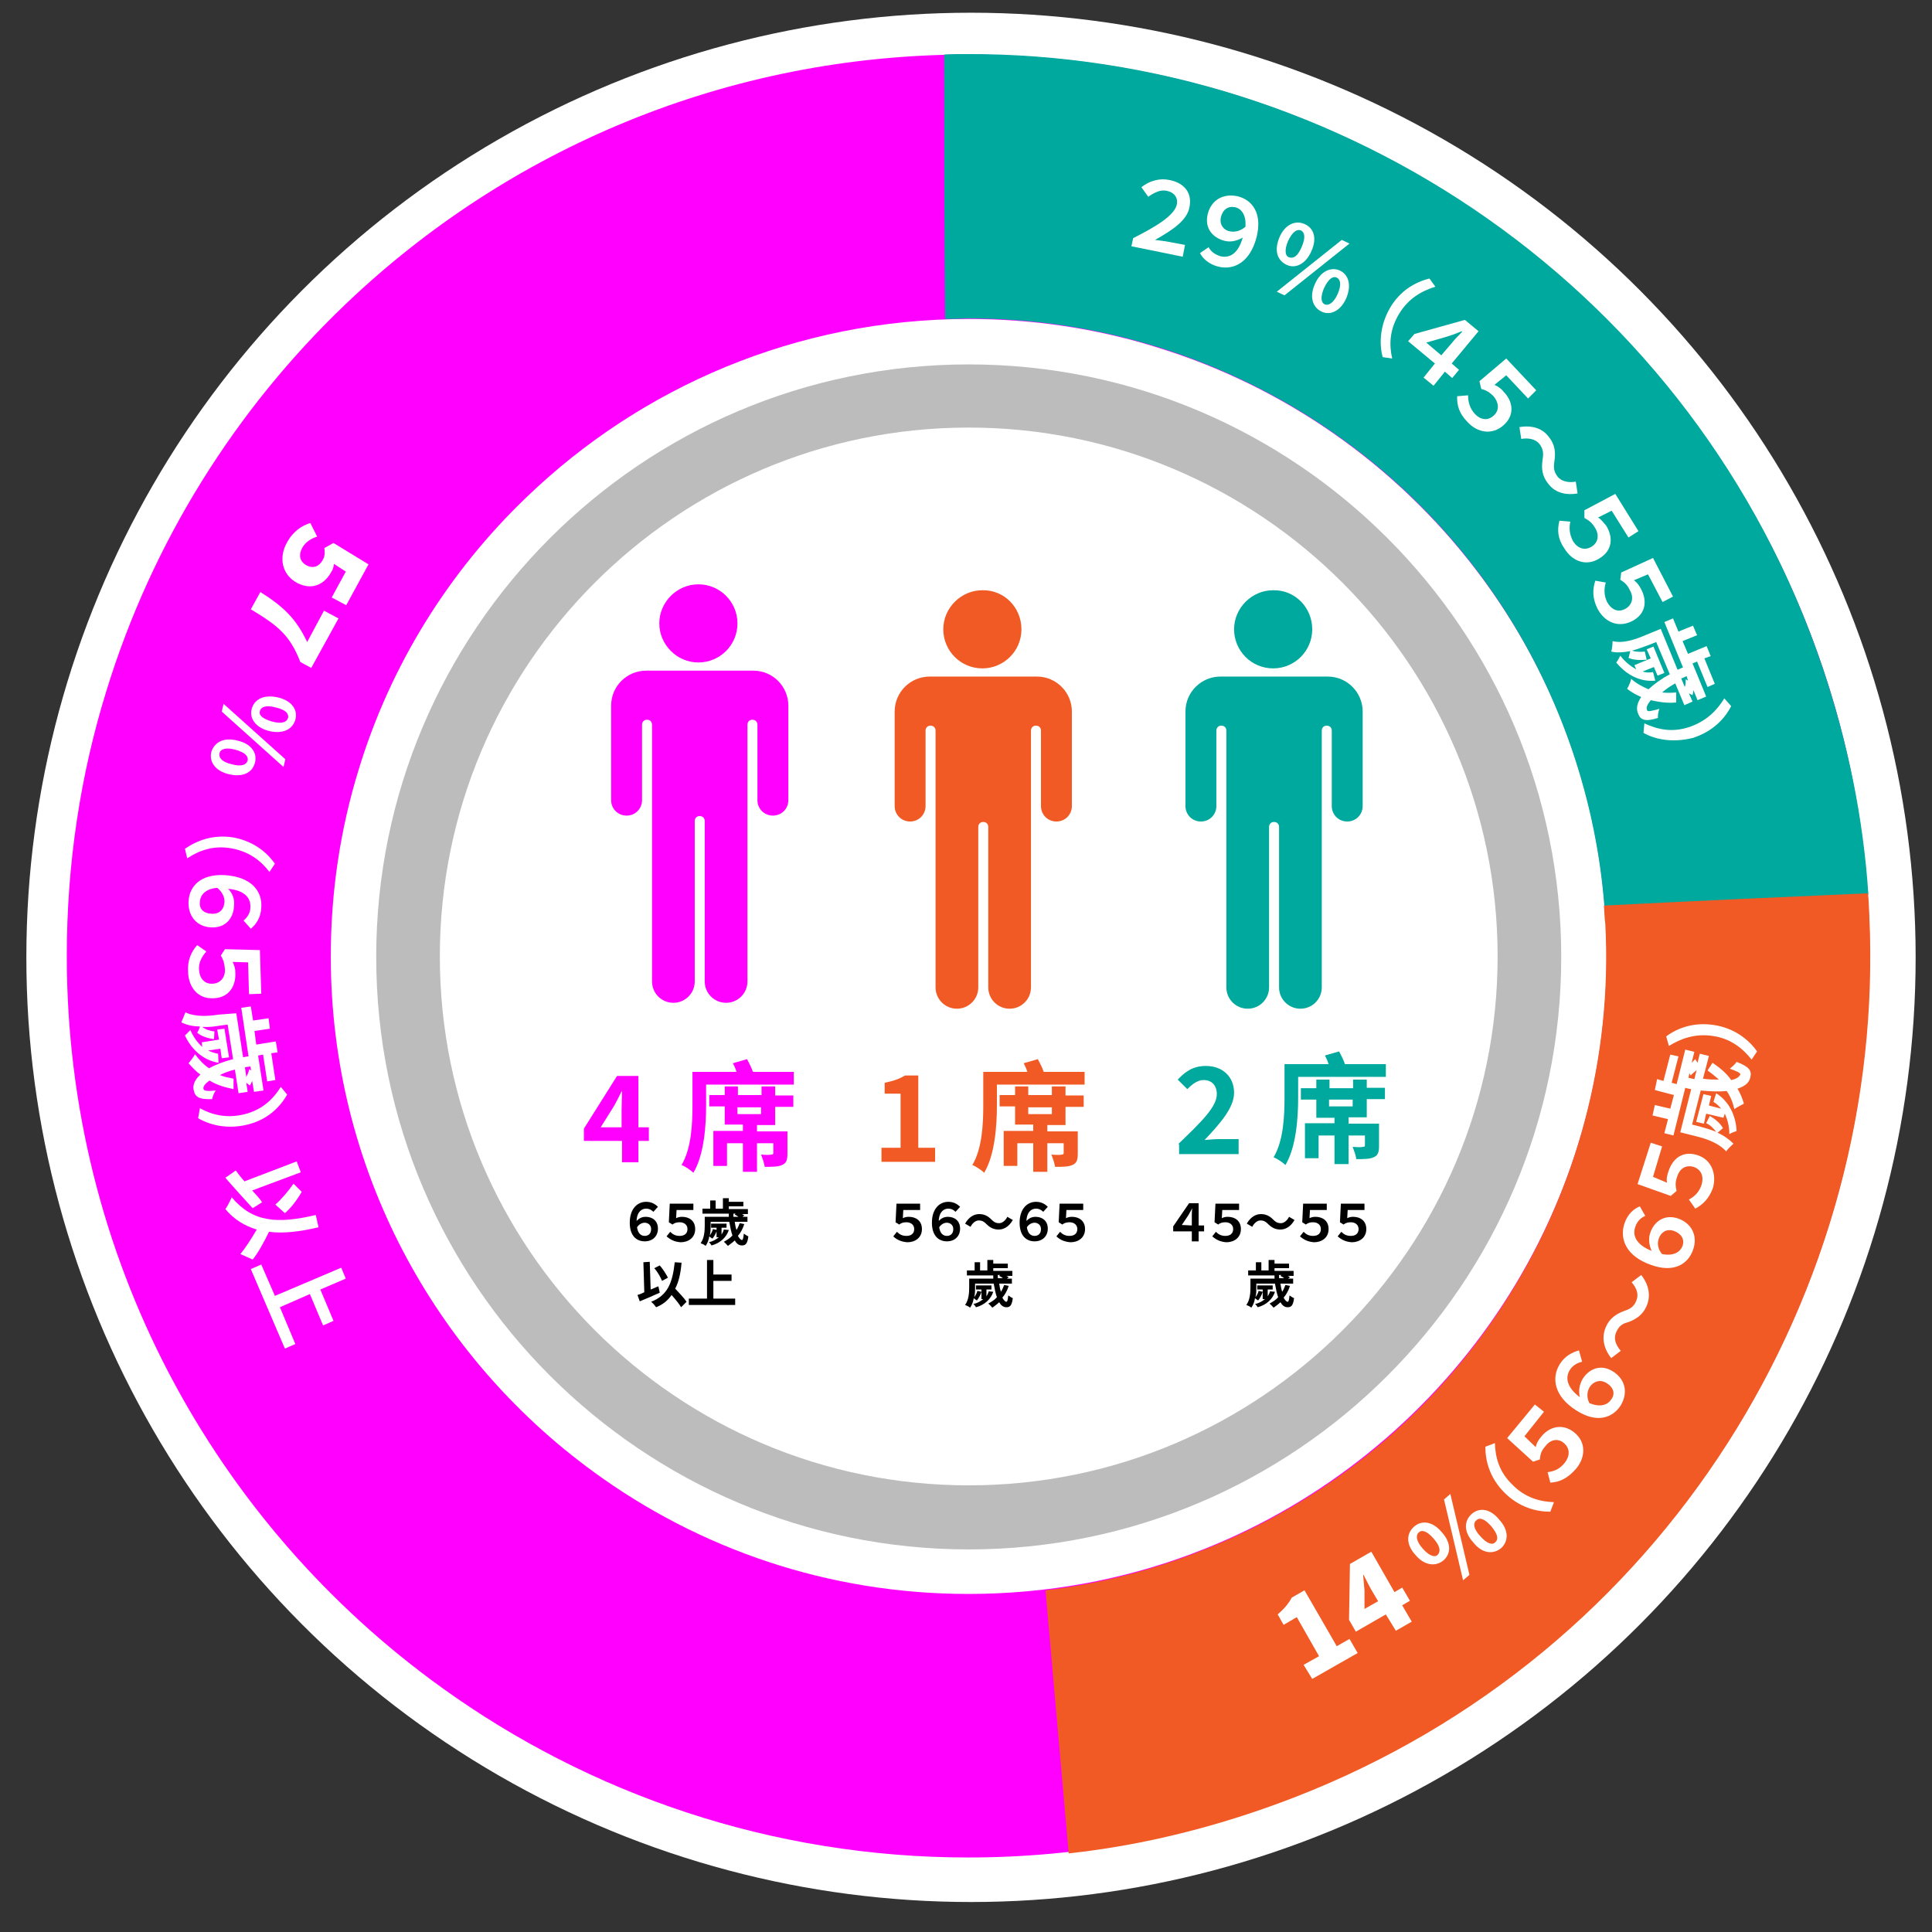 <?xml version="1.0" encoding="utf-8"?>
<!-- Generator: Adobe Illustrator 29.8.2, SVG Export Plug-In . SVG Version: 9.03 Build 0)  -->
<svg version="1.0" id="圖層_1" xmlns="http://www.w3.org/2000/svg" xmlns:xlink="http://www.w3.org/1999/xlink" x="0px" y="0px"
	 viewBox="0 0 425.2 425.2" style="enable-background:new 0 0 425.2 425.2;" xml:space="preserve">
<rect x="0" y="0" width="425.2" height="425.2" fill="#333333" stroke="none"/>
<style type="text/css">
	.st0{fill:#FFFFFF;}
	.st1{fill:#FF00FF;}
	.st2{fill:#BCBCBC;}
	.st3{fill:#00A99D;}
	.st4{fill:#F15A24;}
	.st5{enable-background:new    ;}
</style>
<circle class="st0" cx="213.7" cy="210.7" r="207.9"/>
<path class="st1" d="M276.2,22.3c-1.5-0.5-3.1-1-4.6-1.5c-18.5-5.7-38.1-8.8-58.5-8.8c-53.1,0-101.4,20.9-137,54.9
	C51.9,90,33.5,119.2,23.4,152.1c-5.7,18.4-8.7,38-8.7,58.3c0,66.3,32.5,125,82.5,161c32.6,23.5,72.7,37.4,115.9,37.4
	c24.8,0,48.6-4.6,70.5-12.9c74.8-28.4,127.9-100.8,127.9-185.5C411.6,123,354.8,48.7,276.2,22.3z M262.2,342
	c-15.2,5.7-31.8,8.8-49.1,8.8c-30.9,0-59.4-10-82.5-26.9c-35-25.5-57.8-66.8-57.8-113.4c0-14.2,2.1-28,6.1-41
	c7-23.1,19.9-43.7,36.9-60c25.2-24.3,59.5-39.3,97.4-39.3c13.9,0,27.3,2,40,5.8c1.3,0.4,2.5,0.8,3.8,1.2
	c56.1,18.3,96.6,71.1,96.6,133.3C353.5,270.7,315.5,322.1,262.2,342z"/>
<g>
	<path class="st2" d="M213.2,341c-71.9,0-130.4-58.5-130.4-130.4S141.3,80.2,213.2,80.2s130.4,58.5,130.4,130.4S285.1,341,213.2,341
		z M213.2,94.1c-64.2,0-116.4,52.2-116.4,116.4S149,326.9,213.2,326.9s116.4-52.2,116.4-116.4S277.3,94.1,213.2,94.1z"/>
</g>
<path class="st3" d="M346.1,165.4c3.8,11.3,6.1,22.6,7,34.1l58.1-2.6c-1.1-16.7-4.5-33.5-10.1-50.1
	c-28-82.9-105.6-135.2-188.5-134.9c-1.6,0-3.3,0-4.8,0.1c0,18.6,0,38.4,0.2,58.2c1.4,0,2.6,0,4-0.1
	C271,69.5,326.2,106.5,346.1,165.4z"/>
<path class="st4" d="M263.9,341.5c-11.1,4.3-22.3,7.1-33.8,8.5l5.1,57.9c16.6-1.8,33.3-6,49.6-12.3
	c81.6-31.6,130.5-111.4,126.6-194.2c-0.1-1.6-0.1-3.3-0.3-4.8c-18.6,0.8-38.4,1.7-58.1,2.7c0.1,1.4,0.1,2.6,0.3,4
	C356.4,262.3,321.9,319,263.9,341.5z"/>
<g>
	<path class="st3" d="M288.8,138.5c0,4.8-3.9,8.6-8.6,8.6c-4.8,0-8.6-3.9-8.6-8.6s3.9-8.6,8.6-8.6
		C285,129.8,288.8,133.7,288.8,138.5z"/>
	<path class="st3" d="M290.5,148.9h-20.6h-1.3c-4.2,0-7.7,3.4-7.7,7.7l0,0v3.1v17.7c0,1.9,1.5,3.4,3.4,3.4l0,0
		c1.9,0,3.4-1.5,3.4-3.4v-16.6c0-0.6,0.4-1.1,1.1-1.1l0,0c0.6,0,1.1,0.4,1.1,1.1v20.1v36.4c0,2.6,2.1,4.7,4.7,4.7l0,0
		c2.6,0,4.7-2.1,4.7-4.7V182c0-0.6,0.4-1.1,1.1-1.1l0,0c0.6,0,1.1,0.4,1.1,1.1v35.3c0,2.6,2.1,4.7,4.7,4.7l0,0
		c2.6,0,4.7-2.1,4.7-4.7v-36.4v-20.1c0-0.6,0.4-1.1,1.1-1.1l0,0c0.6,0,1.1,0.4,1.1,1.1v16.6c0,1.9,1.5,3.4,3.4,3.4l0,0
		c1.9,0,3.4-1.5,3.4-3.4v-17.7v-3.1l0,0c0-4.2-3.4-7.7-7.7-7.7H290.5L290.5,148.9z"/>
</g>
<g>
	<path class="st4" d="M224.8,138.5c0,4.8-3.9,8.6-8.6,8.6c-4.8,0-8.6-3.9-8.6-8.6s3.9-8.6,8.6-8.6
		C221,129.8,224.8,133.7,224.8,138.5z"/>
	<path class="st4" d="M226.5,148.9h-20.6h-1.3c-4.2,0-7.7,3.4-7.7,7.7l0,0v3.1v17.7c0,1.9,1.5,3.4,3.4,3.4l0,0
		c1.9,0,3.4-1.5,3.4-3.4v-16.6c0-0.6,0.4-1.1,1.1-1.1l0,0c0.6,0,1.1,0.4,1.1,1.1v20.1v36.4c0,2.6,2.1,4.7,4.7,4.7l0,0
		c2.6,0,4.7-2.1,4.7-4.7V182c0-0.6,0.4-1.1,1.1-1.1l0,0c0.6,0,1.1,0.4,1.1,1.1v35.3c0,2.6,2.1,4.7,4.7,4.7l0,0
		c2.6,0,4.7-2.1,4.7-4.7v-36.4v-20.1c0-0.6,0.4-1.1,1.1-1.1l0,0c0.6,0,1.1,0.4,1.1,1.1v16.6c0,1.9,1.5,3.4,3.4,3.4l0,0
		c1.9,0,3.4-1.5,3.4-3.4v-17.7v-3.1l0,0c0-4.2-3.4-7.7-7.7-7.7H226.5L226.5,148.9z"/>
</g>
<g>
	<path class="st1" d="M162.3,137.2c0,4.8-3.9,8.6-8.6,8.6s-8.6-3.9-8.6-8.6s3.9-8.6,8.6-8.6C158.5,128.6,162.3,132.5,162.3,137.2z"
		/>
	<path class="st1" d="M164.1,147.6h-20.6h-1.3c-4.2,0-7.7,3.4-7.7,7.7l0,0v3.1v17.7c0,1.9,1.5,3.4,3.4,3.4l0,0
		c1.9,0,3.4-1.5,3.4-3.4v-16.6c0-0.6,0.4-1.1,1.1-1.1l0,0c0.6,0,1.1,0.4,1.1,1.1v20.1V216c0,2.6,2.1,4.7,4.7,4.7l0,0
		c2.6,0,4.7-2.1,4.7-4.7v-35.3c0-0.6,0.4-1.1,1.1-1.1l0,0c0.6,0,1.1,0.4,1.1,1.1V216c0,2.6,2.1,4.7,4.7,4.7l0,0
		c2.6,0,4.7-2.1,4.7-4.7v-36.4v-20.1c0-0.6,0.4-1.1,1.1-1.1l0,0c0.6,0,1.1,0.4,1.1,1.1v16.6c0,1.9,1.5,3.4,3.4,3.4l0,0
		c1.9,0,3.4-1.5,3.4-3.4v-17.7v-3.1l0,0c0-4.2-3.4-7.7-7.7-7.7H164.1z"/>
</g>
<g class="st5">
	<path class="st3" d="M259.3,251.8c5.1-4.9,8.5-8.2,8.5-11c0-1.9-1.1-3.1-2.9-3.1c-1.4,0-2.6,1-3.6,2l-2.1-2.1c1.8-1.9,3.5-3,6.2-3
		c3.7,0,6.2,2.4,6.2,5.9c0,3.3-3.1,6.8-6.5,10.4c1-0.1,2.3-0.2,3.2-0.2h4.3v3.3h-13.1V251.8z"/>
	<path class="st3" d="M305,234.2v2.8h-19.3v4.6c0,4.3-0.4,10.8-2.8,14.8c-0.5-0.5-1.8-1.4-2.6-1.7c2.2-3.7,2.4-9.2,2.4-13.1v-7.4
		h9.7c-0.2-0.7-0.5-1.3-0.8-1.9l3.1-0.9c0.5,0.9,1,1.9,1.3,2.8H305z M300.8,239.4h4v2.5h-4v4h-4v1.4h6.7v4.9c0,1.3-0.2,2.1-1.2,2.5
		c-0.9,0.4-2.1,0.4-3.8,0.4c-0.1-0.8-0.5-1.9-0.8-2.7c1,0.1,2,0.1,2.3,0c0.3,0,0.4-0.1,0.4-0.4v-2.1h-3.6v6.3h-3.1v-6.3h-3.5v5h-3
		v-7.7h6.5V246h-4v-4h-3.4v-2.5h3.4v-1.9h2.9v1.9h5.2v-1.9h3V239.4z M297.7,242h-5.2v1.5h5.2V242z"/>
</g>
<g class="st5">
	<path class="st4" d="M194,252.6h4.2v-11.9h-3.5v-2.4c2-0.4,3.3-0.9,4.5-1.6h2.9v15.9h3.7v3.1H194V252.6z"/>
	<path class="st4" d="M238.7,235.9v2.8h-19.3v4.6c0,4.3-0.4,10.8-2.8,14.8c-0.5-0.5-1.8-1.4-2.6-1.7c2.2-3.7,2.4-9.2,2.4-13.1v-7.4
		h9.7c-0.2-0.7-0.5-1.3-0.8-1.9l3.1-0.9c0.5,0.9,1,1.9,1.3,2.8H238.7z M234.5,241.1h4v2.5h-4v4h-4v1.4h6.7v4.9
		c0,1.3-0.2,2.1-1.2,2.5c-0.9,0.4-2.1,0.4-3.8,0.4c-0.1-0.8-0.5-1.9-0.8-2.7c1,0.1,2,0.1,2.3,0c0.3,0,0.4-0.1,0.4-0.4v-2.1h-3.6v6.3
		h-3.1v-6.3h-3.5v5h-3v-7.7h6.5v-1.4h-4v-4H220v-2.5h3.4v-1.9h2.9v1.9h5.2v-1.9h3V241.1z M231.5,243.7h-5.2v1.5h5.2V243.7z"/>
</g>
<g class="st5">
	<path class="st1" d="M136.8,251.1h-8.3v-2.7l7.3-11.6h4.7v11.3h2.3v3h-2.3v4.7h-3.6V251.1z M136.8,248.1v-3.8
		c0-1.1,0.1-2.9,0.1-4.1h-0.1c-0.5,1-1,2-1.6,3.1l-3,4.8H136.8z"/>
	<path class="st1" d="M174.7,235.9v2.8h-19.3v4.6c0,4.3-0.4,10.8-2.8,14.8c-0.5-0.5-1.8-1.4-2.6-1.7c2.2-3.7,2.4-9.2,2.4-13.1v-7.4
		h9.7c-0.2-0.7-0.5-1.3-0.8-1.9l3.1-0.9c0.5,0.9,1,1.9,1.3,2.8H174.7z M170.6,241.1h4v2.5h-4v4h-4v1.4h6.7v4.9
		c0,1.3-0.2,2.1-1.2,2.5c-0.9,0.4-2.1,0.4-3.8,0.4c-0.1-0.8-0.5-1.9-0.8-2.7c1,0.1,2,0.1,2.3,0c0.3,0,0.4-0.1,0.4-0.4v-2.1h-3.6v6.3
		h-3.1v-6.3H160v5h-3v-7.7h6.5v-1.4h-4v-4h-3.4v-2.5h3.4v-1.9h2.9v1.9h5.2v-1.9h3V241.1z M167.5,243.7h-5.2v1.5h5.2V243.7z"/>
</g>
<path class="st0" d="M311.5,342.2c-2.1-2.3-2-4.7-0.3-6.2c1.7-1.5,4.1-1.2,6.1,1.2c2.1,2.3,2.1,4.7,0.4,6.2
	C315.9,344.9,313.4,344.5,311.5,342.2z M315.5,338.6c-1.5-1.7-2.6-2-3.3-1.3c-0.6,0.6-0.6,1.8,0.9,3.5c1.5,1.7,2.7,2,3.3,1.4
	C317.1,341.5,317,340.3,315.5,338.6z M317.8,330l1.4-1.2l4.2,17.8l-1.4,1.2L317.8,330z M324.2,339.4c-2.1-2.3-2-4.7-0.3-6.2
	c1.7-1.5,4.1-1.2,6.1,1.3c2.1,2.3,2,4.7,0.4,6.2C328.6,342.2,326.1,341.9,324.2,339.4z M328.2,335.9c-1.5-1.7-2.6-2-3.3-1.3
	c-0.7,0.6-0.7,1.8,0.9,3.5c1.5,1.7,2.7,2,3.3,1.3C329.8,338.8,329.7,337.7,328.2,335.9z"/>
<path class="st0" d="M326.9,318.4l2.1-0.8c0.1,3.1,0.9,6.3,3.8,9.1c2.8,2.9,6.1,3.8,9.2,3.9l-0.8,2.1c-3.2,0-6.9-1-10.1-4.2
	C327.9,325.3,326.9,321.6,326.9,318.4z"/>
<path class="st0" d="M341.2,326.3l-0.6-2.3c1.5-0.2,2.7-0.7,3.8-2.1c1.1-1.4,1.2-3.1-0.2-4.3c-1.4-1.2-3.1-0.7-4.1,0.7
	c-0.8,0.9-1.1,1.6-1.2,2.9l-1.5,0.5l-5.7-5.2l6.1-7.4l2,1.6l-4.3,5.4l2.5,2.4c0.1-0.8,0.6-1.6,1.1-2.2c1.7-2.2,4.6-3.2,7.3-1.1
	c2.8,2.2,2.5,5.6,0.5,8C345,325.4,343.2,326.2,341.2,326.3z"/>
<path class="st0" d="M348.2,299.7c-1,0.2-2.1,0.8-2.7,1.8c-0.9,1.4-1,3.6,2.2,6c-0.3-1.2-0.2-2.6,0.6-4c1.3-2.1,3.9-3.5,6.8-1.6
	c2.7,1.8,3.2,4.7,1.6,7.4c-1.8,2.8-5.3,4-9.8,1.1c-4.9-3.1-5.5-7.2-3.6-10.2c1.1-1.8,2.8-2.6,4.2-3L348.2,299.7z M353.6,304.4
	c-1.6-1-3-0.2-3.7,0.8c-0.7,1.1-0.7,2.5-0.1,3.6c2.4,1,4,0.4,4.8-0.8C355.5,306.8,355.2,305.4,353.6,304.4z"/>
<path class="st0" d="M355.7,293.2c-0.6,1.3-0.2,2.7,1,4.1l-2.1,1.6c-1.8-2.3-2.1-4.7-1.2-6.8c0.8-1.9,2.2-2.9,4.1-3.6
	c1.2-0.4,2.1-0.9,2.6-2.2c0.6-1.3,0.2-2.7-1-4.1l2.1-1.6c1.8,2.3,2.1,4.7,1.2,6.8c-0.8,1.9-2.2,2.9-4.1,3.6
	C357.1,291.3,356.3,291.8,355.7,293.2z"/>
<path class="st0" d="M362.1,267.6c-1,0.4-1.8,1.2-2.2,2.4c-0.6,1.7-0.1,3.8,3.6,5.3c-0.5-1.1-0.8-2.6-0.3-4c0.8-2.4,3.1-4.2,6.2-3.1
	c3,1.1,4.3,3.9,3.2,6.9c-1.1,3.1-4.2,5.1-9.2,3.3c-5.5-1.9-7-5.7-5.9-9.1c0.7-2.1,2.1-3.3,3.4-3.8L362.1,267.6z M368.4,270.9
	c-1.8-0.6-2.9,0.5-3.3,1.6c-0.5,1.3-0.1,2.6,0.7,3.5c2.6,0.5,4-0.5,4.5-1.8C370.8,272.7,370,271.5,368.4,270.9z"/>
<path class="st0" d="M373.1,266l-1.4-2c1.3-0.7,2.3-1.7,2.8-3.3c0.5-1.7,0-3.3-1.8-3.9c-1.8-0.5-3.1,0.5-3.6,2.2
	c-0.4,1.1-0.4,2-0.1,3.1l-1.3,1.1l-7.3-2.6l2.9-9.1l2.5,0.8l-2,6.7l3.1,1.3c-0.2-0.8,0-1.6,0.3-2.5c0.9-2.8,3.1-4.6,6.3-3.6
	c3.3,1,4.3,4.3,3.5,7.2C376.2,263.7,374.8,265.1,373.1,266z"/>
<path class="st0" d="M376.9,233.9c1.6,1.1,3.1,2.3,4.1,3.8c1.1-0.2,1.8-0.7,2-1.2c0.1-0.4-0.7-0.7-2.3-1.3c0.5-0.4,1.2-1,1.5-1.5
	c2.8,1.1,3.4,1.9,3,3.5c-0.3,1.2-1.3,1.9-2.8,2.4c0.6,1,1.1,2.2,1.4,3.3c-0.5,0.3-1.6,0.8-2.1,1.2c-0.3-1.4-0.9-2.9-1.7-4
	c-1.6,0.2-3.6,0.1-5.7-0.1l-1.9,7.5l1.6,0.4c1.1,0.3,2.5,0.7,3.7,1.2c-0.6-0.8-1.3-1.5-2.2-1.9l0.8-1.6c1.2,0.7,2.3,1.6,2.9,2.7
	c-0.3,0.2-0.8,0.7-1.2,1c1.4,0.6,2.6,1.5,3.5,2.4c-0.4,0.4-1.3,1.2-1.6,1.7c-1.7-1.9-4.5-2.8-6.5-3.3l-3.6-0.9l2.4-9.5
	c-0.4-0.1-0.8-0.1-1.3-0.3l-2.6,10.5l-2-0.5l0.8-3.1l-3.4-0.8l0.5-2.3l3.4,0.8l0.8-3l-4.2-1.1l0.5-2.4l1.4,0.4l1.5-5.8l1.8,0.4
	l-1.5,5.8l1.1,0.3l1.9-7.6l2,0.5l-0.6,2.4c0.3-0.3,0.6-0.6,0.8-0.8l0.5,0.8l0.5-2l2,0.5l-1.3,5c1.3,0.2,2.4,0.2,3.5,0.2
	c-0.8-0.7-1.5-1.3-2.5-2L376.9,233.9z M371.6,237.2c0.4,0.1,0.9,0.2,1.3,0.3l0.5-2c-0.4,0.4-1,0.8-1.3,1.2l-0.3-0.5L371.6,237.2z
	 M377.7,240.6c2.7,1.7,4.3,4.7,4.5,8.3c-0.4,0.2-1.2,0.4-1.6,0.7c0-1.7-0.4-3.2-1-4.5l-0.3,0.9l-3.8-0.9l-0.5,2.2l-1.7-0.4l1.6-6.1
	l1.7,0.4l-0.5,2.1l2.7,0.7c-0.5-0.6-1-1.1-1.7-1.5L377.7,240.6z"/>
<path class="st0" d="M386.7,231.4l-1.2,1.8c-1.9-2.4-4.5-4.6-8.5-5.2s-7.1,0.6-9.7,2.2l-0.6-2.1c2.5-1.9,6.2-3.2,10.6-2.5
	S384.9,228.8,386.7,231.4z"/>
<g>
	<path class="st0" d="M249.4,52.4c5-2.5,9.1-5,9.6-7.4c0.3-1.5-0.6-2.7-2.2-3c-1.4-0.3-2.6,0.3-4.1,1.3l-1.5-2.1
		c1.9-1.5,4.1-2,6.1-1.6c3.2,0.6,5.1,2.7,4.5,5.9c-0.5,3-3.7,5.1-7.6,7.3c0.8,0.1,1.6,0.2,2.3,0.3l4.3,0.8l-0.5,2.6L249,54.2
		L249.4,52.4z"/>
	<path class="st0" d="M295.3,52.8l1.7,0.8l-14.3,11.4l-1.7-0.8L295.3,52.8z M281.6,52.2c1.2-2.8,3.5-3.8,5.5-2.9
		c2.1,0.9,2.8,3.2,1.5,6c-1.2,2.8-3.5,3.9-5.4,3C281,57.3,280.4,55,281.6,52.2z M286.5,54.3c0.9-2.1,0.6-3.2-0.2-3.6
		c-0.8-0.3-1.8,0.2-2.8,2.3c-0.9,2.1-0.6,3.3,0.1,3.6C284.7,57,285.6,56.4,286.5,54.3z M289.4,62.5c1.2-2.8,3.5-3.8,5.4-3
		c2,0.9,2.7,3.2,1.5,6.1c-1.2,2.8-3.5,3.9-5.4,3C288.9,67.7,288.1,65.3,289.4,62.5z M294.4,64.7c0.9-2.1,0.6-3.2-0.2-3.6
		c-0.8-0.4-1.8,0.2-2.8,2.3c-0.9,2.1-0.6,3.3,0.2,3.6C292.4,67.3,293.5,66.7,294.4,64.7z"/>
	<path class="st0" d="M314.6,61.3l1.3,1.8c-2.9,0.9-5.9,2.5-8,6c-2.1,3.5-2.2,6.8-1.5,9.8l-2.1-0.3c-0.8-3-0.6-7,1.6-10.8
		C308.1,64,311.4,62.1,314.6,61.3z"/>
	<path class="st0" d="M319.6,83.2l-1.6-1.4l-2.5,3.1l-2.2-1.8l2.5-3.1l-5.9-4.9l1.4-1.6l11.1-3.1l3,2.5l-5.9,7.1l1.6,1.4L319.6,83.2
		z M317.2,78.2l2.4-2.8c0.6-0.8,1.5-1.6,2.2-2.4l-0.1-0.1c-1.2,0.5-2.3,0.9-3.3,1.2l-4.5,1.3L317.2,78.2z"/>
	<path class="st0" d="M320.7,87.2l2.4-0.2c0,1.5,0.4,2.9,1.5,4.1c1.2,1.3,2.9,1.6,4.2,0.3c1.3-1.2,1-2.9-0.1-4.2
		c-0.8-0.8-1.5-1.3-2.7-1.6l-0.4-1.7l5.9-5l6.6,7l-1.8,1.8l-4.8-5.1l-2.6,2.1c0.7,0.3,1.5,0.8,2,1.5c2,2,2.6,5,0.1,7.3
		c-2.6,2.4-5.9,1.7-8-0.6C321.1,91,320.6,89.1,320.7,87.2z"/>
	<path class="st0" d="M338.8,97.7c-0.8-1-2.3-1.4-4-1.1l-0.4-2.6c3-0.5,5.2,0.4,6.5,2.2c1.3,1.6,1.5,3.3,1.2,5.3
		c-0.2,1.3-0.2,2.2,0.7,3.4c0.8,1,2.3,1.4,4,1.1l0.4,2.6c-3,0.5-5.2-0.4-6.5-2.2c-1.3-1.6-1.5-3.3-1.2-5.3
		C339.7,99.8,339.7,98.9,338.8,97.7z"/>
	<path class="st0" d="M343.2,114.6l2.4,0.2c-0.3,1.4-0.2,2.8,0.6,4.3c0.9,1.5,2.5,2.2,4.1,1.2c1.5-0.9,1.7-2.7,0.7-4.2
		c-0.6-1-1.3-1.6-2.3-2.1l0-1.7l6.8-3.6l5.1,8.2l-2.2,1.4l-3.7-5.9l-3,1.5c0.7,0.4,1.2,1.1,1.8,1.8c1.5,2.4,1.5,5.4-1.5,7.2
		c-3,1.9-6.1,0.5-7.7-2.2C342.8,118.6,342.7,116.6,343.2,114.6z"/>
	<path class="st0" d="M351.1,127.8l2.3,0.4c-0.4,1.4-0.4,2.9,0.3,4.3c0.9,1.6,2.3,2.4,4,1.5c1.6-0.9,1.9-2.6,1-4.1
		c-0.5-1.1-1.1-1.7-2.1-2.3l0.2-1.6l7-3.2l4.4,8.5l-2.3,1.2l-3.2-6.1l-3.1,1.3c0.7,0.5,1.2,1.2,1.6,2c1.3,2.5,1.1,5.4-2,7
		c-3.2,1.6-6.1,0.1-7.6-2.7C350.4,131.6,350.5,129.7,351.1,127.8z"/>
	<path class="st0" d="M368.9,154.6c-2,0.2-3.8-0.1-5.6-0.5c-0.7,0.9-1.1,1.6-0.8,2.2c0.1,0.4,0.9,0.2,2.7-0.3
		c-0.2,0.6-0.4,1.4-0.3,2c-2.8,0.9-3.9,0.5-4.4-1c-0.5-1.2-0.1-2.4,0.7-3.6c-1.2-0.5-2.2-1.1-3.1-1.8c0.3-0.5,0.8-1.6,0.9-2.2
		c1.1,1,2.4,1.7,3.8,2.3c1.2-1.1,2.8-2.3,4.7-3.3l-3-7.1l-1.5,0.6c-1.1,0.4-2.4,0.9-3.8,1.3c0.9,0.3,1.9,0.3,2.8,0.2l0.4,1.8
		c-1.4,0.1-2.8,0.1-4-0.4c0.2-0.4,0.2-1,0.4-1.5c-1.5,0.3-3,0.4-4.2,0.1c0.2-0.5,0.3-1.7,0.3-2.3c2.5,0.6,5.3-0.5,7.2-1.3l3.4-1.4
		l3.7,9c0.4-0.1,0.8-0.4,1.2-0.5l-4.1-10l1.9-0.8l1.2,2.9l3.2-1.3l0.9,2.1l-3.2,1.3l1.2,2.8l4.1-1.7l0.9,2.2l-1.4,0.5l2.3,5.6
		l-1.6,0.7l-2.3-5.6l-1,0.4l3,7.3l-1.9,0.8l-0.9-2.2c-0.1,0.4-0.1,0.8-0.2,1.1l-0.8-0.4l0.8,1.8l-1.8,0.8l-2-4.8
		c-1.1,0.6-2.1,1.3-2.9,2c1,0.1,2,0.1,3.1,0L368.9,154.6z M364.3,149.8c-3.2,0.3-6.2-1.1-8.6-4c0.3-0.3,0.7-1.1,0.9-1.5
		c1,1.3,2.2,2.3,3.5,3l-0.4-0.9l3.6-1.5l-0.9-2l1.5-0.6l2.4,5.8l-1.5,0.6l-0.8-1.9l-2.5,1c0.7,0.2,1.5,0.3,2.3,0.1L364.3,149.8z
		 M371.2,148.8c-0.4,0.2-0.8,0.4-1.2,0.5l0.8,1.9c0.2-0.5,0.2-1.2,0.2-1.7l0.5,0.3L371.2,148.8z"/>
	<path class="st0" d="M361.7,161.3l0.2-2.1c2.8,1.3,6,2.1,9.9,0.8c3.8-1.3,6.1-3.7,7.7-6.3l1.5,1.7c-1.4,2.8-4.1,5.6-8.4,7
		C368.2,163.5,364.4,162.8,361.7,161.3z"/>
	<g>
		<path class="st0" d="M266,54.4c0.5,1,1.4,1.6,2.6,2c1.7,0.4,3.8-0.2,4.9-4.1c-1.1,0.6-2.5,1.1-4,0.7c-2.4-0.6-4.5-2.6-3.7-5.9
			c0.8-3.1,3.4-4.6,6.6-3.9c3.2,0.8,5.4,3.7,4.2,8.8c-1.4,5.7-5,7.5-8.4,6.7c-2.1-0.5-3.5-1.8-4.1-3L266,54.4z M268.7,47.8
			c-0.4,1.8,0.8,2.9,1.9,3.1c1.3,0.3,2.6-0.2,3.5-1c0.2-2.6-0.9-4-2.3-4.3C270.3,45.3,269.1,46.1,268.7,47.8z"/>
	</g>
</g>
<path class="st0" d="M62.8,167.1l-0.4,1.7l-13.6-12.2l0.4-1.7L62.8,167.1z M52.3,163c3,0.7,4.4,2.7,3.8,4.9s-2.7,3.2-5.7,2.5
	c-3-0.7-4.4-2.7-3.9-4.9C47.2,163.3,49.3,162.2,52.3,163z M51,168.2c2.2,0.6,3.2,0.1,3.5-0.8c0.2-0.9-0.5-1.8-2.7-2.4
	c-2.2-0.6-3.3-0.1-3.5,0.8C48.1,166.7,48.8,167.7,51,168.2z M61.2,153.5c3,0.7,4.4,2.7,3.8,4.9c-0.6,2.1-2.7,3.2-5.7,2.5
	c-3-0.7-4.5-2.8-3.9-4.9C56,153.8,58.2,152.8,61.2,153.5z M59.9,158.8c2.2,0.6,3.2,0.1,3.5-0.8c0.2-0.9-0.5-1.8-2.7-2.3
	c-2.2-0.6-3.3-0.1-3.5,0.8C56.9,157.3,57.7,158.2,59.9,158.8z"/>
<path class="st0" d="M60.5,190.1l-1.2,1.8c-1.9-2.5-4.5-4.5-8.4-5.2c-4-0.7-7.1,0.5-9.7,2.2l-0.5-2.1c2.6-1.8,6.2-3.2,10.6-2.5
	C55.7,185.1,58.7,187.5,60.5,190.1z"/>
<path class="st0" d="M53.6,202.6c0.8-0.7,1.5-1.6,1.5-2.9c0.1-1.7-0.8-3.7-4.9-4.1c0.9,0.9,1.5,2.2,1.3,3.8
	c-0.1,2.5-1.7,4.9-5.1,4.7c-3.3-0.2-5.1-2.7-4.9-5.8c0.2-3.3,2.7-6,8-5.7c5.9,0.4,8.3,3.6,8,7.2c-0.1,2.2-1.2,3.7-2.3,4.6
	L53.6,202.6z M46.6,201.1c2,0.1,2.7-1.3,2.8-2.5c0.1-1.3-0.7-2.5-1.6-3.2c-2.6,0.2-3.7,1.6-3.8,3C43.8,200,44.7,201,46.6,201.1z"/>
<path class="st0" d="M43.4,208l2,1.4c-1,1.2-1.7,2.4-1.6,4c0.1,1.8,1.1,3.2,3,3.1c1.8-0.1,2.8-1.5,2.7-3.2c-0.1-1.2-0.3-2-0.9-3
	l0.9-1.4l7.7,0.2l0.3,9.6l-2.7,0.1l-0.2-7l-3.4-0.1c0.4,0.8,0.6,1.5,0.6,2.5c0.1,2.8-1.4,5.4-4.8,5.5c-3.5,0.2-5.5-2.5-5.6-5.7
	C41.2,211.3,42.1,209.5,43.4,208z"/>
<path class="st0" d="M51.4,239.7c-1.9-0.4-3.7-0.9-5.3-1.9c-0.9,0.7-1.5,1.3-1.3,1.9c0.1,0.4,0.9,0.5,2.7,0.3
	c-0.4,0.5-0.7,1.3-0.8,1.9c-3,0.1-3.8-0.5-4.1-2.1c-0.2-1.2,0.4-2.3,1.5-3.3c-1-0.7-1.8-1.6-2.6-2.5c0.3-0.4,1.1-1.3,1.4-2
	c0.9,1.2,1.9,2.3,3.1,3.1c1.5-0.8,3.3-1.5,5.3-2l-1.2-7.6l-1.6,0.2c-1.1,0.2-2.5,0.4-4,0.3c0.8,0.6,1.7,0.9,2.7,1l-0.1,1.7
	c-1.4-0.2-2.7-0.6-3.7-1.4c0.2-0.4,0.5-0.9,0.6-1.4c-1.5,0-2.9-0.3-4.1-0.9c0.2-0.4,0.7-1.7,0.9-2.2c2.3,1.1,5.3,0.8,7.3,0.5L52,223
	l1.5,9.7c0.4-0.1,0.8-0.2,1.2-0.2l-1.6-10.7l2.1-0.3l0.5,3.1l3.4-0.5l0.3,2.3l-3.4,0.5l0.4,3l4.3-0.7l0.4,2.4l-1.4,0.2l0.9,5.9
	l-1.8,0.3l-0.9-5.9l-1.1,0.2L58,240l-2.1,0.3l-0.4-2.4c-0.2,0.4-0.3,0.7-0.5,1l-0.8-0.6l0.3,2l-2,0.3l-0.8-5.2
	c-1.3,0.3-2.3,0.7-3.3,1.2c0.9,0.4,2,0.6,3,0.8L51.4,239.7z M48.1,233.9c-3.1-0.5-5.8-2.6-7.4-6c0.3-0.3,0.9-0.9,1.2-1.2
	c0.7,1.6,1.6,2.8,2.6,3.7l-0.1-1l3.8-0.6l-0.4-2.2l1.6-0.2l1,6.3l-1.6,0.2l-0.3-2.1l-2.7,0.4c0.7,0.3,1.4,0.6,2.2,0.7L48.1,233.9z
	 M55.1,234.7c-0.4,0.1-0.9,0.1-1.2,0.2l0.3,2.1c0.3-0.5,0.5-1.1,0.7-1.7l0.4,0.3L55.1,234.7z"/>
<path class="st0" d="M43.6,246.1l0.4-2.2c2.7,1.5,6,2.3,9.9,1.3s6.3-3.4,7.9-6l1.4,1.7c-1.6,2.8-4.3,5.5-8.7,6.6
	C50,248.6,46.2,247.6,43.6,246.1z"/>
<path class="st0" d="M55.6,265.9c-2-2.2-4.3-4.7-6-6.7l2.3-1.6c0.5,0.7,1.1,1.5,1.9,2.4l11.5-4.4l0.9,2.4l-10.7,4
	c0.8,0.9,1.6,1.7,2.2,2.6L55.6,265.9z M52.9,276c1-1.2,2.4-3.3,3.6-5.4c-2.6-0.8-4.9-2.1-6.9-4.5c0.4-0.5,1.1-1.9,1.4-2.6
	c4.6,5.5,10,5.9,18.5,3.9l0.6,2.7c-4.2,1-7.8,1.4-10.9,1c-1.1,2.3-2.5,4.8-3.6,6.1L52.9,276z M60.6,265.1c1.2-1,2.9-3,4-4.6l1.8,1.8
	c-1,1.8-2.5,3.7-3.7,4.7L60.6,265.1z"/>
<path class="st0" d="M65,295.8l-2.3,1l-7.5-17.5l2.3-1l3,6.9l14.6-6.2l1,2.4l-5.6,2.4l2.9,6.9l-2.3,1l-2.9-6.9l-6.6,2.9L65,295.8z"
	/>
<g>
	<path d="M265,271h-1.2v2.2h-1.5V271h-4.1v-1.1l3.5-5.1h2.1v4.9h1.2V271z M262.3,269.7v-2c0-0.5,0-1.2,0.1-1.8l0,0
		c-0.3,0.6-0.7,1.2-0.9,1.6l-1.4,2.1L262.3,269.7L262.3,269.7z"/>
	<path d="M266.8,272.1l0.8-1c0.6,0.6,1.2,0.9,2.1,0.9c1,0,1.7-0.5,1.7-1.5s-0.8-1.5-1.7-1.5c-0.6,0-1.1,0.1-1.6,0.5l-0.8-0.5
		l0.2-4.1h5.2v1.4H269l-0.1,1.8c0.4-0.2,0.8-0.3,1.3-0.3c1.5,0,2.9,0.8,2.9,2.7c0,1.9-1.5,2.9-3.2,2.9
		C268.5,273.3,267.6,272.8,266.8,272.1z"/>
	<path d="M277.4,268.6c-0.7,0-1.4,0.6-1.8,1.4l-1.2-0.7c0.8-1.4,1.9-2.1,3.1-2.1c1.1,0,1.9,0.4,2.7,1.2c0.5,0.5,0.9,0.8,1.7,0.8
		c0.7,0,1.4-0.6,1.8-1.4l1.2,0.7c-0.8,1.4-1.9,2.1-3.1,2.1c-1.1,0-1.9-0.4-2.7-1.2C278.6,268.9,278.2,268.6,277.4,268.6z"/>
	<path d="M286.1,272.1l0.8-1c0.6,0.6,1.2,0.9,2.1,0.9c1,0,1.7-0.5,1.7-1.5s-0.8-1.5-1.7-1.5c-0.6,0-1.1,0.1-1.6,0.5l-0.8-0.5
		l0.2-4.1h5.2v1.4h-3.7l-0.1,1.8c0.4-0.2,0.8-0.3,1.3-0.3c1.5,0,2.9,0.8,2.9,2.7c0,1.9-1.5,2.9-3.2,2.9
		C287.8,273.3,286.9,272.8,286.1,272.1z"/>
	<path d="M294.4,272.1l0.8-1c0.6,0.6,1.2,0.9,2.1,0.9c1,0,1.7-0.5,1.7-1.5s-0.8-1.5-1.7-1.5c-0.6,0-1.1,0.1-1.6,0.5l-0.8-0.5
		l0.2-4.1h5.2v1.4h-3.7l-0.1,1.8c0.4-0.2,0.8-0.3,1.3-0.3c1.5,0,2.9,0.8,2.9,2.7c0,1.9-1.5,2.9-3.2,2.9
		C296.1,273.3,295.2,272.8,294.4,272.1z"/>
	<path d="M283.9,283c-0.3,1-0.8,1.9-1.4,2.6c0.3,0.5,0.6,0.9,0.9,0.9c0.2,0,0.3-0.4,0.4-1.4c0.3,0.2,0.7,0.5,1,0.6
		c-0.2,1.6-0.6,2-1.4,2c-0.7,0-1.2-0.4-1.6-1.1c-0.5,0.5-1,0.8-1.5,1.2c-0.2-0.2-0.6-0.7-0.9-0.9c0.7-0.4,1.4-0.8,1.9-1.4
		c-0.3-0.8-0.5-1.9-0.7-3h-4.1v0.9c0,0.6,0,1.4-0.2,2.1c0.3-0.4,0.6-0.9,0.7-1.4l0.9,0.2c-0.2,0.7-0.6,1.4-1,1.9
		c-0.2-0.1-0.5-0.3-0.7-0.5c-0.1,0.8-0.4,1.5-0.8,2.1c-0.2-0.2-0.8-0.5-1.1-0.6c0.8-1.1,0.9-2.7,0.9-3.8v-2h5.3c0-0.2,0-0.5,0-0.7
		h-5.8v-1.1h1.7v-1.8h1.2v1.8h1.6v-2.3h1.3v0.8h3.2v1h-3.2v0.6h4.2v1.1h-1.3c0.2,0.1,0.4,0.2,0.5,0.3l-0.4,0.3h1.1v1.1h-2.8
		c0.1,0.7,0.2,1.3,0.4,1.8c0.3-0.5,0.5-1,0.7-1.5L283.9,283z M280.6,284.3c-0.5,1.6-1.9,2.9-3.8,3.4c-0.1-0.2-0.4-0.6-0.6-0.7
		c0.9-0.2,1.6-0.6,2.2-1.1h-0.5v-2.1h-1.2v-0.9h3.4v0.9H279v1.5c0.2-0.3,0.4-0.7,0.5-1.1L280.6,284.3z M281.5,280.6
		c0,0.2,0,0.5,0,0.7h1.1c-0.2-0.2-0.6-0.4-0.8-0.5l0.2-0.2H281.5z"/>
</g>
<g>
	<path d="M196.6,272.1l0.8-1c0.6,0.6,1.2,0.9,2.1,0.9c1,0,1.7-0.5,1.7-1.5s-0.8-1.5-1.7-1.5c-0.6,0-1.1,0.1-1.6,0.5l-0.8-0.5
		l0.2-4.1h5.2v1.4h-3.7l-0.1,1.8c0.4-0.2,0.8-0.3,1.3-0.3c1.5,0,2.9,0.8,2.9,2.7c0,1.9-1.5,2.9-3.2,2.9
		C198.3,273.3,197.3,272.8,196.6,272.1z"/>
	<path d="M210.3,266.7c-0.4-0.4-0.9-0.7-1.6-0.7c-0.9,0-2,0.6-2.1,2.7c0.5-0.5,1.1-0.9,2-0.9c1.4,0,2.7,0.8,2.7,2.6
		c0,1.7-1.2,2.8-2.9,2.8c-1.8,0-3.3-1.2-3.3-4.1c0-3.1,1.7-4.6,3.6-4.6c1.2,0,2,0.5,2.6,1.1L210.3,266.7z M209.8,270.5
		c0-1-0.8-1.4-1.4-1.4c-0.7,0-1.3,0.4-1.7,1c0.2,1.4,0.9,1.9,1.7,1.9C209.2,272,209.8,271.5,209.8,270.5z"/>
	<path d="M215.4,268.6c-0.7,0-1.4,0.6-1.8,1.4l-1.2-0.7c0.8-1.4,1.9-2.1,3.1-2.1c1.1,0,1.9,0.4,2.7,1.2c0.5,0.5,0.9,0.8,1.7,0.8
		c0.7,0,1.4-0.6,1.8-1.4l1.2,0.7c-0.8,1.4-1.9,2.1-3.1,2.1c-1.1,0-1.9-0.4-2.7-1.2C216.6,268.9,216.2,268.6,215.4,268.6z"/>
	<path d="M229.6,266.7c-0.4-0.4-0.9-0.7-1.6-0.7c-0.9,0-2,0.6-2.1,2.7c0.5-0.5,1.1-0.9,2-0.9c1.4,0,2.7,0.8,2.7,2.6
		c0,1.7-1.2,2.8-2.9,2.8c-1.8,0-3.3-1.2-3.3-4.1c0-3.1,1.7-4.6,3.6-4.6c1.2,0,2,0.5,2.6,1.1L229.6,266.7z M229.1,270.5
		c0-1-0.8-1.4-1.4-1.4c-0.7,0-1.3,0.4-1.7,1c0.2,1.4,0.9,1.9,1.7,1.9C228.5,272,229.1,271.5,229.1,270.5z"/>
	<path d="M232.5,272.1l0.8-1c0.6,0.6,1.2,0.9,2.1,0.9c1,0,1.7-0.5,1.7-1.5s-0.8-1.5-1.7-1.5c-0.6,0-1.1,0.1-1.6,0.5L233,269l0.2-4.1
		h5.2v1.4h-3.7l-0.1,1.8c0.4-0.2,0.8-0.3,1.3-0.3c1.5,0,2.9,0.8,2.9,2.7c0,1.9-1.5,2.9-3.2,2.9C234.2,273.3,233.2,272.8,232.5,272.1
		z"/>
	<path d="M222,283c-0.3,1-0.8,1.9-1.4,2.6c0.3,0.5,0.6,0.9,0.9,0.9c0.2,0,0.3-0.4,0.4-1.4c0.3,0.2,0.7,0.5,1,0.6
		c-0.2,1.6-0.6,2-1.4,2c-0.7,0-1.2-0.4-1.6-1.1c-0.5,0.5-1,0.8-1.5,1.2c-0.2-0.2-0.6-0.7-0.9-0.9c0.7-0.4,1.4-0.8,1.9-1.4
		c-0.3-0.8-0.5-1.9-0.7-3h-4.1v0.9c0,0.6,0,1.4-0.2,2.1c0.3-0.4,0.6-0.9,0.7-1.4l0.9,0.2c-0.2,0.7-0.6,1.4-1,1.9
		c-0.2-0.1-0.5-0.3-0.7-0.5c-0.1,0.8-0.4,1.5-0.8,2.1c-0.2-0.2-0.8-0.5-1.1-0.6c0.8-1.1,0.9-2.7,0.9-3.8v-2h5.3c0-0.2,0-0.5,0-0.7
		h-5.8v-1.1h1.7v-1.8h1.2v1.8h1.6v-2.3h1.3v0.8h3.2v1h-3.2v0.6h4.2v1.1h-1.3c0.2,0.1,0.4,0.2,0.5,0.3l-0.4,0.3h1.1v1.1h-2.8
		c0.1,0.7,0.2,1.3,0.4,1.8c0.3-0.5,0.5-1,0.7-1.5L222,283z M218.6,284.3c-0.5,1.6-1.9,2.9-3.8,3.4c-0.1-0.2-0.4-0.6-0.6-0.7
		c0.9-0.2,1.6-0.6,2.2-1.1H216v-2.1h-1.2v-0.9h3.4v0.9h-1.1v1.5c0.2-0.3,0.4-0.7,0.5-1.1L218.6,284.3z M219.6,280.6
		c0,0.2,0,0.5,0,0.7h1.1c-0.2-0.2-0.6-0.4-0.8-0.5l0.2-0.2H219.6z"/>
</g>
<g>
	<path d="M143.8,266.7c-0.4-0.4-0.9-0.7-1.6-0.7c-0.9,0-2,0.6-2.1,2.7c0.5-0.5,1.1-0.9,2-0.9c1.4,0,2.7,0.8,2.7,2.6
		c0,1.7-1.2,2.8-2.9,2.8c-1.8,0-3.3-1.2-3.3-4.1c0-3.1,1.7-4.6,3.6-4.6c1.2,0,2,0.5,2.6,1.1L143.8,266.7z M143.3,270.5
		c0-1-0.8-1.4-1.4-1.4c-0.7,0-1.3,0.4-1.7,1c0.2,1.4,0.9,1.9,1.7,1.9C142.7,272,143.3,271.5,143.3,270.5z"/>
	<path d="M146.7,272.1l0.8-1c0.6,0.6,1.2,0.9,2.1,0.9c1,0,1.7-0.5,1.7-1.5s-0.8-1.5-1.7-1.5c-0.6,0-1.1,0.1-1.6,0.5l-0.8-0.5
		l0.2-4.1h5.2v1.4h-3.7l-0.1,1.8c0.4-0.2,0.8-0.3,1.3-0.3c1.5,0,2.9,0.8,2.9,2.7c0,1.9-1.5,2.9-3.2,2.9
		C148.4,273.3,147.5,272.8,146.7,272.1z"/>
	<path d="M163.8,269.4c-0.3,1-0.8,1.9-1.4,2.6c0.3,0.5,0.6,0.9,0.9,0.9c0.2,0,0.3-0.4,0.4-1.4c0.3,0.2,0.7,0.5,1,0.6
		c-0.2,1.6-0.6,2-1.4,2c-0.7,0-1.2-0.4-1.6-1.1c-0.5,0.5-1,0.8-1.5,1.2c-0.2-0.2-0.6-0.7-0.9-0.9c0.7-0.4,1.4-0.8,1.9-1.4
		c-0.3-0.8-0.5-1.9-0.7-3h-4.1v0.9c0,0.6,0,1.4-0.2,2.1c0.3-0.4,0.6-0.9,0.7-1.4l0.9,0.2c-0.2,0.7-0.6,1.4-1,1.9
		c-0.2-0.1-0.5-0.3-0.7-0.5c-0.1,0.8-0.4,1.5-0.8,2.1c-0.2-0.2-0.8-0.5-1.1-0.6c0.8-1.1,0.9-2.7,0.9-3.8v-2h5.3c0-0.2,0-0.5,0-0.7
		h-5.8V266h1.7v-1.8h1.2v1.8h1.6v-2.3h1.3v0.8h3.2v1h-3.2v0.6h4.2v1.1h-1.3c0.2,0.1,0.4,0.2,0.5,0.3l-0.4,0.3h1.1v1.1h-2.8
		c0.1,0.7,0.2,1.3,0.4,1.8c0.3-0.5,0.5-1,0.7-1.5L163.8,269.4z M160.4,270.7c-0.5,1.6-1.9,2.9-3.8,3.4c-0.1-0.2-0.4-0.6-0.6-0.7
		c0.9-0.2,1.6-0.6,2.2-1.1h-0.5v-2.1h-1.2v-0.9h3.4v0.9h-1.1v1.5c0.2-0.3,0.4-0.7,0.5-1.1L160.4,270.7z M161.4,267.1
		c0,0.2,0,0.5,0,0.7h1.1c-0.2-0.2-0.6-0.4-0.8-0.5l0.2-0.2H161.4z"/>
	<path d="M145.2,284.5c-1.5,0.7-3.2,1.4-4.4,1.9l-0.5-1.4c0.4-0.1,0.9-0.3,1.5-0.6l-0.2-6.6l1.4-0.1l0.2,6.1
		c0.6-0.2,1.1-0.5,1.7-0.7L145.2,284.5z M149.9,287.7c-0.4-0.7-1.3-1.8-2.1-2.7c-0.8,1.2-1.9,2.1-3.4,2.7c-0.2-0.3-0.7-0.9-1.1-1.2
		c3.6-1.4,4.7-4.1,5.2-8.7l1.5,0.1c-0.2,2.3-0.6,4.2-1.4,5.7c0.9,1,2,2.1,2.5,2.9L149.9,287.7z M145.7,281.9c-0.3-0.8-1-2-1.7-2.8
		l1.2-0.6c0.7,0.8,1.4,1.9,1.8,2.7L145.7,281.9z"/>
	<path d="M161.8,285.8v1.4h-10.2v-1.4h4v-8.5h1.4v3.2h4v1.4h-4v3.9H161.8z"/>
</g>
<g>
	<path class="st0" d="M286.9,366.4l3.4-1.9l-4.9-8.6l-2.9,1.7l-1.3-2.3c1.5-1.3,2.4-2.4,3.1-3.7l2.8-1.6l7.1,12.3l2.8-1.6l1.8,3.1
		l-10,5.7L286.9,366.4z"/>
	<path class="st0" d="M305,355.3l-6.6,3.8l-1.5-2.6l0.2-12.3l4.7-2.7l5.1,8.9l1.7-1l1.7,2.9l-1.7,1l2.1,3.6l-3.5,2L305,355.3z
		 M303.3,352.4l-1.3-2.2c-0.6-1-1.4-2.6-1.9-3.6l-0.1,0c0.1,1.1,0.2,2.2,0.3,3.4l0,4.1L303.3,352.4z"/>
</g>
<g>
	<path class="st0" d="M68.3,115.1l1.5,3c-1.3,0.4-2.6,1.2-3.3,2.5c-0.8,1.5-0.6,2.9,0.9,3.8c1.5,0.8,2.8,0.3,3.6-1.1
		c0.5-0.9,0.5-1.4,0.4-2.7l2-1.1l7.7,4.7l-4.9,9l-3.2-1.7l3.1-5.7l-2.6-1.7c-0.1,0.7-0.2,1.2-0.6,1.8c-1.5,2.7-4.2,4.1-7.5,2.4
		c-3.5-1.9-4-5.7-2.3-8.8C64.5,116.9,66.4,115.7,68.3,115.1z"/>
	<path class="st0" d="M67.6,141.3l3.7-6.9l3.2,1.7l-6,10.9l-2.4-1.3c-2.3-5.9-4.9-8-10.9-11.6l2.1-3.8
		C62.4,133.5,65.2,136.2,67.6,141.3z"/>
</g>
</svg>
